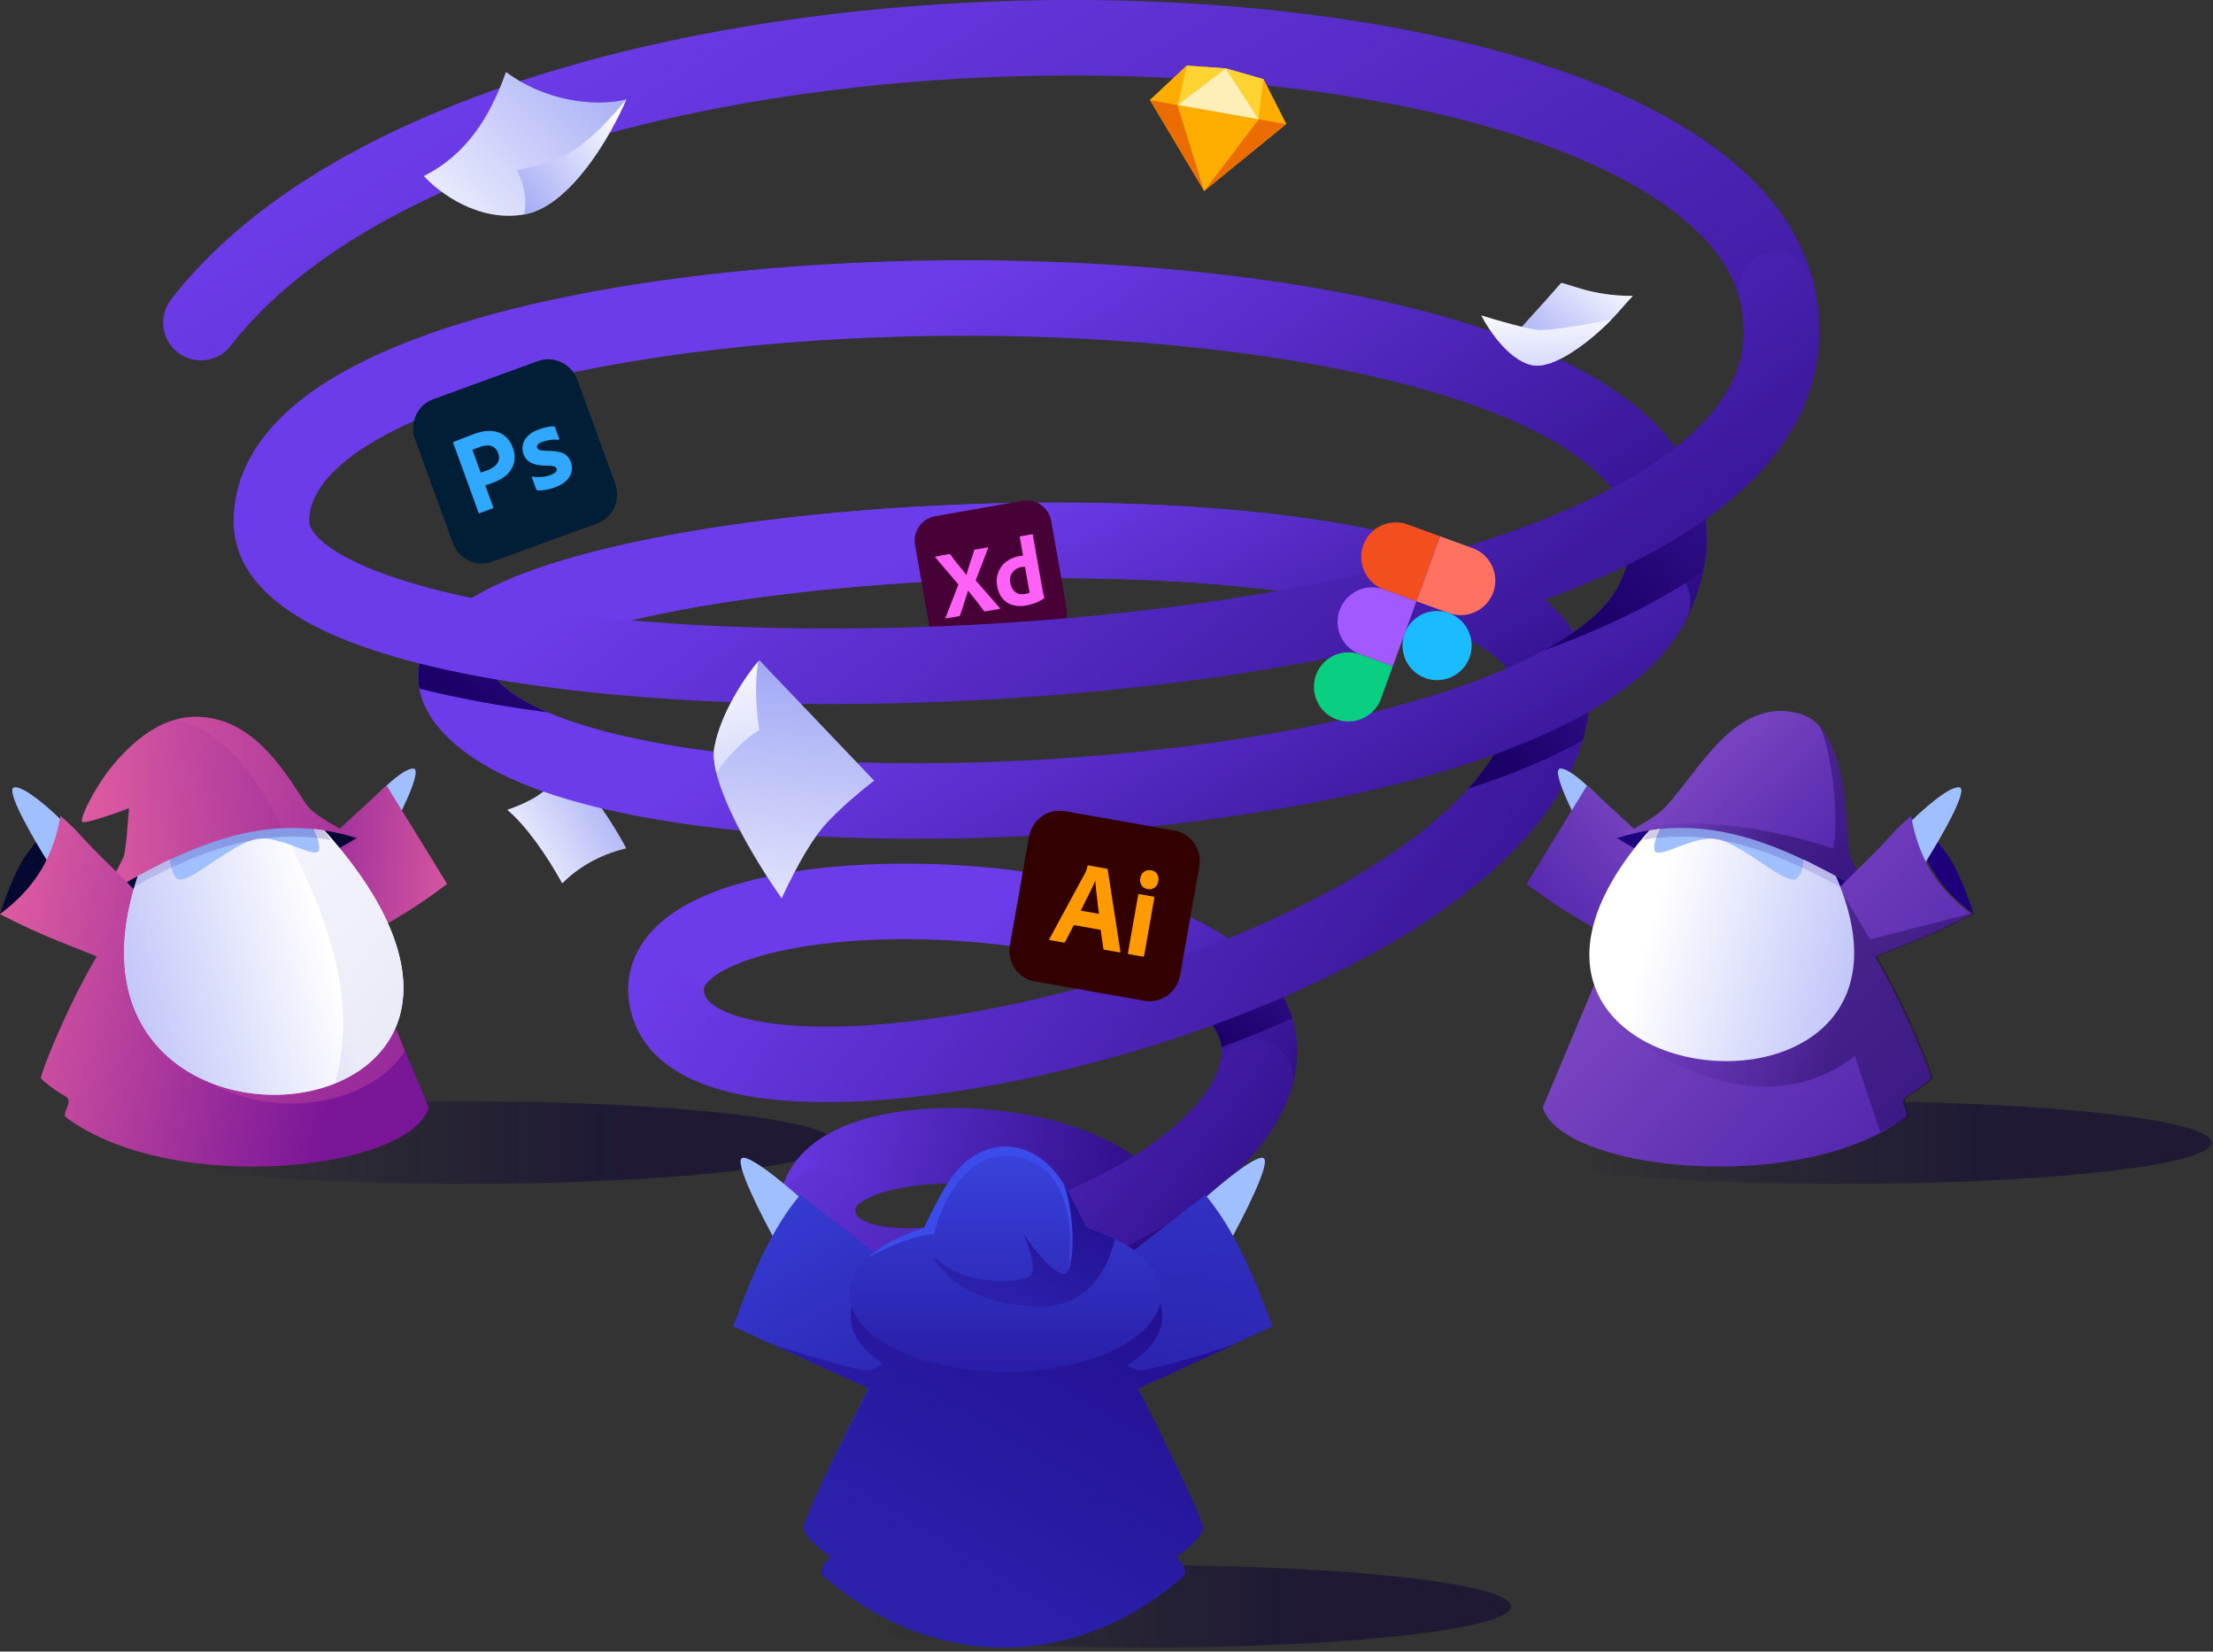 <svg width="461" height="344" fill="none" xmlns="http://www.w3.org/2000/svg"><rect width="100%" height="100%" fill="#333333" stroke="none"/><path d="M117.114 184c-3.243-5.946-7.658-12.163-11.442-15.316 5.354-1.895 7.546-3.488 11.325-7.122 2.55 1.335 4.442 2.235 6.267 4 2.991 3.788 5.866 8.541 7.185 11.14-6.037 1.442-10.362 4.325-13.335 7.298Z" fill="url(#a)"/><path d="M123.556 165.915c-2.737-.698-5.203-.258-7.816-1.149.586-1.351.698-1.734 1.239-3.266 1.684.987 4.898 1.949 6.577 4.415Z" fill="url(#b)"/><path opacity=".5" d="M97 246.584c42.471 0 76.9-3.847 76.9-8.592 0-4.745-34.429-8.592-76.9-8.592-42.47 0-76.9 3.847-76.9 8.592 0 4.745 34.43 8.592 76.9 8.592Z" fill="url(#c)"/><path d="M12.6 169.918C11.032 178.74 7.196 185.06 0 190.393c0 0 2.325-7.425 4.95-11.587 2.443-3.874 7.65-8.888 7.65-8.888Z" fill="#050931"/><path d="M86.108 160.082c-2.162-.158-7.681 5.398-10.17 8.196l3.702 8.325c3.057-5.441 8.63-16.364 6.468-16.521Z" fill="#A0BFFF"/><path d="m93.138 184.093-12.6-20.475c-6.414 6.014-39.972 35.386-30.15 37.35 13.5 2.7 34.125-10.125 42.75-16.875Z" fill="url(#d)"/><path d="M22.163 186.118c16.365-9.352 32.672-17.685 52.2-11.587-14.003 8.431-27.45 12.937-52.2 11.587Z" fill="#050931"/><ellipse cx="50.625" cy="177.118" rx="17.887" ry="10.463" fill="#A0BFFF"/><path d="M3.005 163.984c2.15-.275 7.964 4.97 10.603 7.628l-3.242 8.515c-3.35-5.266-9.511-15.868-7.361-16.143Z" fill="#A0BFFF"/><path d="M64.463 168.343c1.8 1.89 7.35 4.913 9.9 6.188-19.528-6.098-35.835 2.235-52.2 11.587.75-1.912 2.857-6.255 3.487-7.425.63-1.17.938-7.312 1.238-10.35-3.076 1.163-9.338 3.353-9.788 2.813-.562-.675 3.038-8.1 7.313-12.825s11.475-11.363 21.712-8.213c10.238 3.15 16.088 15.863 18.338 18.225Z" fill="url(#e)"/><path d="M12.6 169.918C11.032 178.74 7.196 185.06 0 190.393c8.1 4.163 10.8 5.063 20.15 8.824-6.096 10.257-11.952 24.908-11.6 25.376.675.9 3.6 2.925 5.175 3.825.887.507.49 1.584.134 2.549-.276.749-.527 1.431-.134 1.726 21.966 16.474 71.657 11.194 75.6-2.025L69.75 184.093h-40.5l-.951 1.564c-5.799-5.951-7.599-7.301-12.843-13.113a336.614 336.614 0 0 1-2.856-2.626Z" fill="url(#f)"/><path d="M28.719 182.46c-22.634 67.571 97.933 56.326 38.835-9.511a43.69 43.69 0 0 0-2.175-.276c.918 2.005 1.803 4.673.546 4.895-.89.157-2.19-.342-3.848-.978-1.91-.732-4.294-1.646-7.065-1.947-2.767-.301-7.046 2.551-10.79 5.046-3.258 2.171-6.11 4.072-7.21 3.391-.988-.611-1.445-2.254-1.619-4.014a143.488 143.488 0 0 0-6.674 3.394Z" fill="url(#g)"/><path style="mix-blend-mode:multiply" d="m32.63 184.093-.311.167c-15.776 47.098 38.02 55.905 52.053 34.624L69.75 184.093H43.706c-1.4.771-2.502 1.154-3.094.787-.291-.18-.537-.45-.742-.787h-7.24Z" fill="url(#h)"/><path d="M28.719 182.46c-22.634 67.571 97.933 56.326 38.835-9.511a43.69 43.69 0 0 0-2.175-.276c.918 2.005 1.803 4.673.546 4.895-.89.157-2.19-.342-3.848-.978-1.91-.732-4.294-1.646-7.065-1.947-2.767-.301-7.046 2.551-10.79 5.046-3.258 2.171-6.11 4.072-7.21 3.391-.988-.611-1.445-2.254-1.619-4.014a143.488 143.488 0 0 0-6.674 3.394Z" fill="url(#i)"/><path d="M28.719 182.46a82.622 82.622 0 0 0-.695 2.176c12.874-7.001 25.953-12.387 40.824-9.67-.46-.727-.893-1.401-1.294-2.017-14.072-2.145-26.56 2.897-38.835 9.511Z" fill="url(#j)" style="mix-blend-mode:multiply" opacity=".2"/><path style="mix-blend-mode:multiply" d="M58.835 172.499a43.86 43.86 0 0 1 9.556.586c1.958.337 3.947.814 5.971 1.445-2.55-1.275-8.1-4.297-9.9-6.187-.512-.538-1.212-1.614-2.108-2.992-3.036-4.668-8.325-12.801-16.23-15.233-1.846-.568-3.594-.818-5.244-.818-1.544 0-3.002.219-4.374.601 9.619 2.099 15.79 10.221 22.329 22.598Z" fill="url(#k)"/><path d="M67.554 172.949c25.423 28.323 17.597 46.542 2.225 52.73 5.371-18.779-3.179-37.229-9.203-49.653.528.191 1.029.383 1.5.564 1.658.636 2.96 1.135 3.848.978 1.258-.222.373-2.89-.545-4.895.721.073 1.446.165 2.175.276Z" fill="url(#l)" style="mix-blend-mode:multiply" opacity=".2"/><path fill-rule="evenodd" clip-rule="evenodd" d="m178.152 251.678.001.015a7.863 7.863 0 0 1-15.726 0c0-7.034 4.308-11.93 9.017-14.866 4.603-2.868 10.432-4.5 16.267-5.329 11.712-1.663 26.096-.446 37.556 3.727 5.73 2.086 11.321 5.124 15.406 9.47 4.276 4.55 6.882 10.578 5.969 17.669-.864 6.715-4.742 13.222-10.789 19.504-6.103 6.339-14.962 13.021-26.972 20.105a7.862 7.862 0 0 1-10.767-2.777 7.862 7.862 0 0 1 2.777-10.767c11.317-6.676 18.872-12.523 23.633-17.468 4.817-5.004 6.255-8.537 6.521-10.604.218-1.693-.231-3.189-1.832-4.893-1.792-1.907-4.899-3.851-9.325-5.462-8.852-3.223-20.612-4.262-29.966-2.934-4.698.667-8.133 1.842-10.16 3.105-.971.606-1.381 1.083-1.525 1.299-.086.128-.085.158-.085.206Z" fill="url(#m)"/><path fill-rule="evenodd" clip-rule="evenodd" d="M146.627 205.807c-.041.163-.112.567.176 1.408a7.863 7.863 0 0 1-4.898 9.983 7.862 7.862 0 0 1-9.983-4.897c-1.145-3.352-1.41-6.844-.56-10.275.841-3.395 2.647-6.231 4.868-8.524 4.272-4.411 10.534-7.301 17.036-9.252 13.205-3.963 31.144-5.14 48.54-3.883 17.365 1.256 35.316 5.017 48.344 11.748 6.512 3.365 12.431 7.797 16.157 13.648 3.929 6.171 5.073 13.415 2.666 21.097a7.863 7.863 0 1 1-15.006-4.702c1.007-3.214.538-5.651-.925-7.948-1.667-2.618-4.92-5.442-10.111-8.124-10.378-5.362-25.958-8.855-42.259-10.034-16.272-1.176-32.137.034-42.886 3.26-5.475 1.643-8.728 3.548-10.26 5.13-.681.704-.85 1.164-.899 1.365Z" fill="url(#n)"/><path d="M269.233 212.113a259.083 259.083 0 0 1-14.771 5.997c-.14-1.405-.638-2.672-1.42-3.9-1.667-2.618-4.92-5.442-10.111-8.124a49.428 49.428 0 0 0-.651-.33 254.173 254.173 0 0 0 18.001-6.896c2.34 2.049 4.393 4.34 6.026 6.903a25.286 25.286 0 0 1 2.926 6.35Z" fill="url(#o)"/><path fill-rule="evenodd" clip-rule="evenodd" d="M263.821 217.006a7.862 7.862 0 0 1 5.152 9.854c-3.213 10.254-11.866 18.795-21.425 25.299-9.779 6.652-21.644 11.952-33.102 15.307-11.32 3.315-23.05 4.967-32.422 3.586-4.693-.691-9.514-2.248-13.296-5.45-4.068-3.444-6.301-8.275-6.301-13.909a7.863 7.863 0 0 1 15.726 0c0 1.162.312 1.548.737 1.908.712.602 2.331 1.438 5.427 1.894 6.206.914 15.45-.116 25.71-3.121 10.123-2.964 20.446-7.619 28.675-13.217 8.447-5.747 13.621-11.753 15.265-16.999a7.863 7.863 0 0 1 9.854-5.152Z" fill="url(#p)"/><path fill-rule="evenodd" clip-rule="evenodd" d="M103.01 140.829c.049.074.11.162.186.264a7.863 7.863 0 1 1-12.586 9.428c-2.644-3.53-4.144-7.88-3.188-12.608.897-4.432 3.69-7.817 6.62-10.29 5.74-4.841 14.827-8.538 25.027-11.458 20.834-5.965 50.645-9.851 80.92-11.065 30.286-1.214 61.753.217 85.896 5.23 12.004 2.492 22.792 5.987 30.775 10.886 7.965 4.888 14.556 12.147 14.556 22.248 0 18.483-13.591 34.011-30.463 45.928-17.259 12.19-40.029 22.122-62.812 29.039-22.792 6.918-46.203 11.003-64.941 11.128-9.322.062-17.971-.849-24.941-3.188-6.842-2.295-13.556-6.518-16.137-14.07a7.863 7.863 0 0 1 14.881-5.085c.285.834 1.47 2.64 6.258 4.246 4.659 1.563 11.37 2.428 19.834 2.371 16.835-.112 38.705-3.84 60.478-10.45 21.781-6.612 42.859-15.925 58.307-26.836 15.835-11.184 23.81-22.612 23.81-33.083 0-2.273-1.304-5.316-7.054-8.844-5.731-3.517-14.477-6.552-25.749-8.893-22.409-4.653-52.468-6.101-82.068-4.914-29.612 1.187-58.051 4.982-77.221 10.47-9.801 2.806-16.155 5.779-19.217 8.361-.632.533-.982.932-1.171 1.185Zm-.181-.33c.001 0 .005.009.01.027l-.01-.027Z" fill="url(#q)"/><path d="M305.869 164.266c6.307-7.008 9.523-13.939 9.619-20.5 3.207-1.452 6.133-2.961 8.749-4.524 2.083-1.243 3.911-2.485 5.5-3.715a21.642 21.642 0 0 1 1.479 7.937c0 3.722-.552 7.325-1.57 10.802-6.894 3.801-14.962 7.121-23.777 10Z" fill="url(#r)"/><path fill-rule="evenodd" clip-rule="evenodd" d="M103.01 140.829c.049.074.11.162.186.264a7.863 7.863 0 1 1-12.586 9.428c-2.644-3.53-4.144-7.88-3.188-12.608.897-4.432 3.69-7.817 6.62-10.29 5.74-4.841 14.827-8.538 25.027-11.458 20.834-5.965 50.645-9.851 80.92-11.065 30.286-1.214 61.753.217 85.896 5.23 12.004 2.492 22.792 5.987 30.775 10.886 7.965 4.888 14.556 12.147 14.556 22.248a7.863 7.863 0 0 1-15.726 0c0-2.273-1.304-5.316-7.054-8.844-5.731-3.517-14.477-6.552-25.749-8.893-22.409-4.653-52.468-6.101-82.068-4.914-29.612 1.187-58.051 4.982-77.221 10.47-9.801 2.806-16.155 5.779-19.217 8.361-.632.533-.982.932-1.171 1.185Zm-.181-.33c.001 0 .005.009.01.027l-.01-.027Z" fill="url(#s)"/><path d="m194.741 107.534 18.318-3.23c2.777-.49 5.428 1.417 5.931 4.266l3.184 18.06c.502 2.848-1.337 5.547-4.114 6.036l-18.318 3.23c-2.777.49-5.428-1.417-5.93-4.265l-3.185-18.06c-.502-2.849 1.337-5.547 4.114-6.037Z" fill="#470137"/><path d="m205.825 114.181-2.576 6.709 5.024 5.748a.22.22 0 0 1 .05.143c-.004.051-.059.023-.129.048l-2.784.491c-.195.034-.33.046-.437-.062-.346-.47-.702-.925-1.048-1.395a49.926 49.926 0 0 0-1.099-1.398c-.385-.476-.769-.951-1.156-1.439l-.024.004a50.05 50.05 0 0 1-.536 1.725c-.187.576-.373 1.152-.55 1.714-.189.564-.375 1.141-.566 1.692-.027.131-.123.161-.256.184l-2.674.472c-.049.008-.081.039-.092-.022a.172.172 0 0 1 .001-.139l2.678-6.916-4.792-5.638c-.045-.042-.066-.089-.046-.118.018-.041.065-.062.113-.07l2.759-.487a.696.696 0 0 1 .175-.005.344.344 0 0 1 .141.088c.324.487.684.966 1.057 1.444.384.476.755.941 1.149 1.402.383.463.741.931 1.089 1.413l.024-.004c.161-.585.335-1.159.512-1.721.176-.561.365-1.125.554-1.689.189-.564.363-1.139.542-1.688.004-.051.019-.105.052-.136a.234.234 0 0 1 .153-.052l2.565-.452a.114.114 0 0 1 .149.062c.014.01-.002.063-.022.092Z" fill="#FF61F6"/><path fill-rule="evenodd" clip-rule="evenodd" d="M211.01 126.029a6.098 6.098 0 0 0 2.711.091 10.835 10.835 0 0 0 1.842-.502 9.323 9.323 0 0 0 1.877-.937c.079-.052.102-.132.087-.218l-.023-.098c-.043-.183-.092-.39-.151-.604l-.016-.073c-.053-.239-.102-.458-.138-.658l-2.057-11.667-.004-.024c-.021-.047-.078-.087-.137-.064l-2.467.435c-.085.015-.113.07-.098.156l.683 3.872-.19.022a3.123 3.123 0 0 1-.191.02 2.117 2.117 0 0 0-.258.033c-1.203.212-2.183.625-2.95 1.253a5.155 5.155 0 0 0-1.598 2.24 5.15 5.15 0 0 0-.212 2.704c.196 1.115.579 2.008 1.161 2.676a4.313 4.313 0 0 0 2.129 1.343Zm2.519-7.962.951 5.392a1.058 1.058 0 0 1-.427.138c-.156.04-.324.083-.506.115a3.19 3.19 0 0 1-1.037.018 2.125 2.125 0 0 1-.913-.344 2.431 2.431 0 0 1-.7-.774 3.48 3.48 0 0 1-.43-1.225c-.112-.638-.071-1.188.127-1.628.198-.439.497-.807.873-1.089a3.026 3.026 0 0 1 1.318-.56c.133-.024.269-.035.405-.047.112-.007.225-.001.339.004Z" fill="#FF61F6"/><path fill-rule="evenodd" clip-rule="evenodd" d="M74.964 93.802c-7.87 5.355-10.56 10.378-10.56 14.788a7.863 7.863 0 1 1-15.726 0c0-11.872 7.548-21.059 17.439-27.79 9.947-6.768 23.573-12.03 39.021-16.028 31.006-8.024 71.492-11.485 110.456-10.349 38.854 1.134 77.175 6.865 103.571 17.846 13.11 5.454 24.313 12.621 30.722 22.132 6.852 10.168 7.57 22.045 1.444 34.446a7.863 7.863 0 0 1-14.099-6.965c3.843-7.781 3.047-13.599-.386-18.693-3.875-5.75-11.724-11.41-23.721-16.4-23.816-9.908-59.923-15.536-97.989-16.647-37.955-1.107-76.882 2.304-106.058 9.854-14.643 3.79-26.3 8.489-34.114 13.806Z" fill="url(#t)"/><path fill-rule="evenodd" clip-rule="evenodd" d="M347.764 118.315a7.863 7.863 0 0 1 3.567 10.532c-3.761 7.614-10.77 13.722-19.032 18.655-8.364 4.994-18.716 9.203-30.179 12.706-22.94 7.01-51.332 11.493-79.606 13.415-28.284 1.923-56.854 1.31-80.196-2.069-11.658-1.688-22.252-4.099-30.942-7.351-8.487-3.177-16.147-7.515-20.766-13.682a7.863 7.863 0 0 1 12.586-9.428c1.931 2.578 6.211 5.582 13.692 8.382 7.277 2.723 16.679 4.923 27.683 6.516 21.983 3.182 49.403 3.81 76.877 1.943 27.484-1.869 54.618-6.208 76.077-12.766 10.736-3.28 19.802-7.042 26.712-11.168 7.011-4.186 11.133-8.348 12.995-12.118a7.861 7.861 0 0 1 10.532-3.567Z" fill="url(#u)"/><path fill-rule="evenodd" clip-rule="evenodd" d="M87.38 143.429a14.324 14.324 0 0 1 .042-5.515c.784-3.873 3.014-6.946 5.52-9.31 5.122 1.232 10.815 2.337 17.017 3.296 2.562.396 5.196.766 7.896 1.108-6.701 2.272-11.233 4.578-13.674 6.637-.632.532-.982.931-1.171 1.184.046.071.104.154.175.25l.011.014c1.683 2.246 5.149 4.817 10.964 7.293a295.367 295.367 0 0 1-6.604-.945c-7.186-1.111-13.966-2.443-20.177-4.012Zm15.449-2.93s.005.009.01.028a.189.189 0 0 1-.01-.028Z" fill="url(#v)"/><path d="M353.054 100.21c2.491 5.879 3.112 12.202 1.746 18.777-6.158 4.313-13.22 8.139-20.868 11.537a190.582 190.582 0 0 1-12.17 4.889 74.276 74.276 0 0 0 2.475-1.413c7.011-4.186 11.132-8.348 12.995-12.118l.008-.018c2.233-4.527 2.895-8.39 2.38-11.832 5.361-3.125 9.855-6.41 13.434-9.822Z" fill="url(#w)"/><path fill-rule="evenodd" clip-rule="evenodd" d="M119.567 29.852C87.881 39.4 62.389 53.58 48.072 72.004a7.863 7.863 0 1 1-12.417-9.65C52.869 40.202 81.99 24.75 115.03 14.795 148.26 4.783 186.461.025 223.066 0c36.566-.025 72.02 4.673 99.698 13.906 13.835 4.616 26.043 10.469 35.508 17.683 9.472 7.218 16.61 16.13 19.352 26.864a7.864 7.864 0 0 1-15.237 3.892c-1.599-6.263-6.001-12.422-13.647-18.249-7.651-5.83-18.137-10.997-30.953-15.272-25.624-8.549-59.295-13.123-94.711-13.098-35.376.024-72.013 4.636-103.509 14.126Z" fill="url(#x)"/><path fill-rule="evenodd" clip-rule="evenodd" d="M368.06 52.78a7.863 7.863 0 0 1 9.564 5.673c3.555 13.916.029 26.39-8.343 36.828-8.111 10.114-20.649 18.229-35.348 24.759-29.464 13.088-70.363 20.997-111.359 24.485-41.091 3.495-83.078 2.614-115.018-2.326-15.898-2.459-29.808-5.996-39.96-10.79-9.485-4.479-18.918-11.664-18.918-22.819a7.863 7.863 0 0 1 15.725 0c0 1.108 1.082 4.431 9.909 8.599 8.16 3.854 20.359 7.105 35.647 9.469 30.432 4.707 71.129 5.614 111.282 2.198 40.248-3.424 79.155-11.126 106.307-23.188 13.609-6.045 23.582-12.89 29.465-20.226 5.624-7.011 7.576-14.479 5.374-23.097a7.863 7.863 0 0 1 5.673-9.564Z" fill="url(#y)"/><path opacity=".5" d="M383.8 246.584c42.471 0 76.9-3.847 76.9-8.592 0-4.745-34.429-8.592-76.9-8.592-42.47 0-76.9 3.847-76.9 8.592 0 4.745 34.43 8.592 76.9 8.592Z" fill="url(#z)"/><path opacity=".5" d="M237.9 343.184c42.471 0 76.9-3.846 76.9-8.592 0-4.745-34.429-8.592-76.9-8.592-42.471 0-76.9 3.847-76.9 8.592 0 4.746 34.429 8.592 76.9 8.592Z" fill="url(#A)"/><path d="M398.538 169.918c1.568 8.822 5.404 15.142 12.6 20.475 0 0-2.325-7.426-4.95-11.588-2.444-3.873-7.65-8.887-7.65-8.887Z" fill="url(#B)"/><path d="M325.03 160.081c2.162-.157 7.681 5.399 10.17 8.196l-3.703 8.326c-3.056-5.442-8.629-16.364-6.467-16.522Z" fill="#A0BFFF"/><path d="m318 184.093 12.6-20.475c6.414 6.013 39.972 35.386 30.15 37.35-13.5 2.7-34.125-10.125-42.75-16.875Z" fill="url(#C)"/><path d="M388.975 186.118c-16.365-9.352-32.673-17.685-52.2-11.588 14.003 8.432 27.45 12.938 52.2 11.588Z" fill="url(#D)"/><ellipse rx="17.887" ry="10.463" transform="matrix(-1 0 0 1 360.513 177.118)" fill="#A0BFFF"/><path d="M408.133 163.984c-2.15-.276-7.965 4.97-10.603 7.627l3.242 8.516c3.349-5.267 9.511-15.868 7.361-16.143Z" fill="#A0BFFF"/><path d="M346.675 168.343c-1.8 1.89-7.35 4.913-9.9 6.188 19.527-6.098 35.835 2.235 52.2 11.587-.75-1.912-2.857-6.255-3.487-7.425-1.336-2.481.741-27.048-10.788-30.107-13.283-3.524-20.846 12.219-28.025 19.757Z" fill="url(#E)"/><path opacity=".4" d="M379.211 151.472c2.844 6.906 3.797 20.015 2.689 25.278-13.521-4.569-33.465-7.724-44.129-2.519 19.087-5.513 35.118 2.695 51.204 11.887-.75-1.913-2.858-6.255-3.488-7.425-.325-.605-.448-2.521-.614-5.119-.409-6.377-1.081-16.857-5.662-22.102Z" fill="url(#F)"/><path d="M398.1 169.918c1.568 8.822 5.404 15.142 12.6 20.475-8.1 4.162-10.8 5.062-20.15 8.823 6.096 10.257 11.952 24.908 11.6 25.377-.675.9-3.6 2.925-5.175 3.825-.887.507-.49 1.584-.134 2.549.276.749.527 1.431.134 1.726-21.966 16.474-71.657 11.193-75.6-2.025l19.575-46.575h40.5l.951 1.563c5.799-5.951 7.599-7.301 12.843-13.113a338.2 338.2 0 0 0 2.856-2.625Z" fill="url(#G)"/><path opacity=".4" d="m382.57 185.214.269.442.491-.502 6.22 10.496 21.35-5.435.238.178c-6.813 3.501-9.805 4.694-16.147 7.222-1.198.478-2.517 1.003-4.003 1.601 6.096 10.258 11.951 24.908 11.6 25.377-.675.9-3.6 2.925-5.175 3.825-.887.507-.49 1.584-.134 2.549.276.749.527 1.431.134 1.726-.294.22-2.381 1.516-5.724 3.125L386.4 219.95c-19.08 14.655-42.75.856-52.2-9 44.508 21.027 50.834-4.384 48.37-25.736Z" fill="url(#H)"/><path d="M382.419 182.46c25.673 58.645-88.03 46.319-38.835-9.511a43.649 43.649 0 0 1 2.174-.277c-.917 2.006-1.802 4.674-.545 4.896.889.156 2.19-.343 3.848-.978 1.91-.732 4.294-1.646 7.064-1.947 2.768-.301 7.047 2.55 10.791 5.045 3.258 2.171 6.11 4.073 7.209 3.392.988-.611 1.446-2.254 1.619-4.014 2.237 1.058 4.46 2.2 6.675 3.394Z" fill="url(#I)"/><path d="M382.419 182.46c.236.707.469 1.433.695 2.176-12.874-7.001-25.953-12.388-40.824-9.671.459-.727.893-1.401 1.293-2.016 14.073-2.145 26.561 2.897 38.836 9.511Z" fill="url(#J)" style="mix-blend-mode:multiply" opacity=".2"/><path d="M154.642 241.185c1.906-.567 10.274 6.578 14.219 10.222l-6.919 7.818c-3.227-5.777-9.206-17.473-7.3-18.04Zm108.491 0c-1.905-.567-10.273 6.578-14.219 10.222l6.919 7.818c3.228-5.777 9.206-17.473 7.3-18.04Z" fill="#A0BFFF"/><path d="M180.875 289.138c-6 11.925-13.5 27.225-13.5 29.025 0 1.8 3.75 4.8 5.625 6.075-.825.75-2.34 2.565-1.8 3.825 22.731 11.039 52.644 11.039 75.375 0 .54-1.26-.975-3.075-1.8-3.825 1.875-1.275 5.625-4.275 5.625-6.075 0-1.8-7.5-17.1-13.5-29.025l28.125-12.825c-3.825-10.8-8.1-20.475-13.95-27.45l-42.187 32.844-42.188-32.844c-5.85 6.975-10.125 16.65-13.95 27.45l28.125 12.825Z" fill="url(#K)"/><path d="M209.1 281.788 233.232 263c5.517 2.903 8.901 6.825 8.901 11.141 0 3.885-2.741 7.45-7.312 10.241 1.091.667 2.107 1.053 2.967 1.012 2.417-.115 11.095-2.69 19.412-5.335l-20.087 9.16c6 11.925 13.5 27.225 13.5 29.025 0 1.8-3.75 4.8-5.625 6.075.825.75 2.34 2.565 1.8 3.825-22.731 20.039-52.644 20.039-75.375 0-.54-1.26.975-3.075 1.8-3.825-1.875-1.275-5.625-4.275-5.625-6.075 0-1.8 7.5-17.1 13.5-29.025L161 280.059c8.317 2.645 16.996 5.22 19.413 5.335 1.004.048 2.22-.486 3.521-1.37-4.228-2.735-6.742-6.163-6.742-9.883 0-4.14 3.114-7.918 8.237-10.781l23.671 18.428Z" fill="url(#L)"/><path d="M192.48 255.748c-9.299 2.849-15.501 7.969-15.501 13.812 0 8.945 14.538 16.197 32.471 16.197 17.933 0 32.471-7.252 32.471-16.197 0-5.843-6.202-10.963-15.501-13.812-1.637-3.393-3.476-7.16-5.608-10.26-6.092-8.863-16.632-8.863-22.725 0-2.131 3.1-3.97 6.867-5.607 10.26Z" fill="url(#M)"/><path d="M180.69 262.034c3.913-2.196 9.624-4.821 13.91-4.959.937-4.95 5.58-15.39 13.5-16.2 9.9-1.012 17.103 7.2 14.062 25.875l3.041-13.499c-1.321-2.668-2.772-5.409-4.391-7.763-6.092-8.863-16.632-8.863-22.725 0-2.131 3.1-3.97 6.867-5.607 10.26-4.975 1.524-9.064 3.699-11.79 6.286Z" fill="url(#N)"/><path d="M221.64 246.745c2.279 5.657 2.67 19.598-.49 18.545-2.7-.9-6.525-6.075-8.1-8.55.975 2.101 2.722 6.752 1.912 8.55-1.012 2.248-14.287 2.923-20.475-3.602 1.388 3.375 7.695 10.192 21.825 10.462 9.905.19 14.307-7.127 15.952-14.116-1.762-.868-3.723-1.636-5.844-2.286-1.421-2.946-2.995-6.174-4.78-9.003Z" fill="url(#O)"/><path d="m221.778 168.955 22.897 4.037c3.471.613 5.77 3.986 5.143 7.547l-3.981 22.574c-.628 3.561-3.942 5.945-7.413 5.333l-22.897-4.038c-3.472-.612-5.771-3.985-5.143-7.546l3.981-22.575c.627-3.56 3.942-5.944 7.413-5.332Z" fill="#300"/><path fill-rule="evenodd" clip-rule="evenodd" d="m223.686 192.683 5.586.985.576 3.934c.01.115.102.211.209.214l3.139.554c.15.026.209-.044.194-.224l-2.644-17.053c-.001-.081-.053-.138-.173-.159l-3.844-.678-.045-.008c-.078.002-.152.07-.151.15-.06.344-.151.682-.269 1a9.63 9.63 0 0 0-.176.355l-.065.134-7.388 13.625c-.078.18-.049.282.116.311l2.823.497c.132.04.269-.033.324-.168l1.788-3.469Zm5.244-2.345-3.814-.673c.341-.616.696-1.31 1.046-2.07.234-.457.463-.915.687-1.366.139-.278.275-.553.412-.823.328-.635.612-1.277.865-1.925l.03.005c.022.219.042.448.063.688l.053.589c.04.474.095.951.16 1.461.033.255.062.506.091.757.03.251.059.502.091.757.053.492.108.969.169 1.415.063.429.115.841.147 1.185Zm8.881-5.939a1.85 1.85 0 0 0 1.24.783 1.757 1.757 0 0 0 1.463-.306c.429-.327.7-.811.779-1.344a2.057 2.057 0 0 0-.251-1.478c-.267-.417-.684-.684-1.27-.787a1.91 1.91 0 0 0-1.433.311 1.903 1.903 0 0 0-.785 1.295 2.103 2.103 0 0 0 .257 1.526Zm-.712 2.017-2.12 12.026c-.028.156.031.263.181.29l2.943.519c.135.023.209-.044.239-.216l2.121-12.026c.024-.141-.022-.229-.157-.253l-2.973-.524c-.135-.024-.206.028-.234.184Z" fill="#FF9A00"/><path d="M278.448 149.834a7.201 7.201 0 0 0 9.228-4.303l2.463-6.766-6.766-2.462a7.203 7.203 0 0 0-9.229 4.303 7.202 7.202 0 0 0 4.304 9.228Z" fill="#0ACF83"/><path d="M279.07 127.074a7.203 7.203 0 0 1 9.228-4.303l6.766 2.463-4.925 13.531-6.766-2.462a7.203 7.203 0 0 1-4.303-9.229Z" fill="#A259FF"/><path d="M283.995 113.543a7.201 7.201 0 0 1 9.228-4.303l6.766 2.462-4.925 13.532-6.766-2.463a7.201 7.201 0 0 1-4.303-9.228Z" fill="#F24E1E"/><path d="m299.989 111.702 6.766 2.463a7.203 7.203 0 0 1 4.303 9.228 7.203 7.203 0 0 1-9.229 4.303l-6.765-2.462 4.925-13.532Z" fill="#FF7262"/><path d="M306.133 136.925a7.204 7.204 0 0 1-9.229 4.303 7.204 7.204 0 0 1-4.303-9.229 7.203 7.203 0 0 1 9.228-4.303 7.204 7.204 0 0 1 4.304 9.229Z" fill="#1ABCFE"/><path d="m124.38 109.038-21.848 7.952c-3.313 1.206-6.99-.566-8.227-3.964l-7.84-21.54c-1.237-3.398.442-7.12 3.754-8.325l21.848-7.952c3.312-1.205 6.99.567 8.227 3.964l7.84 21.541c1.236 3.397-.442 7.119-3.754 8.324Z" fill="#001E36"/><path d="m99.685 106.757-5.28-14.504c-.035-.099-.013-.17.085-.207.24-.087.466-.169.785-.301.333-.137.685-.266 1.06-.418.376-.153.785-.302 1.217-.475.431-.173.854-.327 1.277-.48 1.156-.421 2.166-.63 3.063-.62a5.353 5.353 0 0 1 2.309.468 4.767 4.767 0 0 1 1.614 1.232c.427.515.76 1.08.991 1.715.442 1.212.524 2.315.247 3.31a5.135 5.135 0 0 1-1.643 2.545c-.83.702-1.841 1.213-2.997 1.634a9.22 9.22 0 0 1-.71.242 7.657 7.657 0 0 0-.611.207l1.647 4.524c.05.094.01.204-.084.254l-.056.021-2.678.974c-.113.042-.19.006-.236-.121ZM98.412 93.7l1.724 4.736c.203-.058.391-.11.56-.172l.747-.272a5.6 5.6 0 0 0 1.529-.844 2.58 2.58 0 0 0 .884-1.168c.168-.46.134-.99-.092-1.61a2.469 2.469 0 0 0-.78-1.137 2.177 2.177 0 0 0-1.28-.444 4.4 4.4 0 0 0-1.765.323c-.367.134-.691.252-.954.363a3.49 3.49 0 0 0-.573.225Zm17.79-2.085a5.304 5.304 0 0 0-1.527.013 7.912 7.912 0 0 0-1.646.391 3.033 3.033 0 0 0-.81.407.771.771 0 0 0-.334.44.801.801 0 0 0 .026.422.663.663 0 0 0 .274.315c.183.11.399.175.618.206.386.052.78.084 1.17.101a10.86 10.86 0 0 1 2.545.24 3.487 3.487 0 0 1 1.539.764c.39.369.683.821.853 1.334.255.657.299 1.391.133 2.075a3.766 3.766 0 0 1-1.122 1.829c-.583.547-1.373 1.01-2.387 1.379-.649.236-1.304.411-1.984.515a6.062 6.062 0 0 1-1.602.072c-.119-.021-.226-.094-.253-.211l-.892-2.453c-.016-.042-.022-.104.01-.147.032-.044.079-.045.132-.032a6.42 6.42 0 0 0 1.999.054 6.969 6.969 0 0 0 1.74-.394c.536-.195.891-.404 1.098-.623a.697.697 0 0 0 .166-.73c-.072-.198-.252-.34-.544-.441-.292-.102-.834-.144-1.622-.16a9.176 9.176 0 0 1-2.371-.286 3.89 3.89 0 0 1-1.508-.809 3.22 3.22 0 0 1-.847-1.32 3.527 3.527 0 0 1-.142-1.88 3.708 3.708 0 0 1 1.008-1.835c.54-.58 1.315-1.037 2.316-1.401.578-.21 1.185-.384 1.794-.51a5.277 5.277 0 0 1 1.33-.117c.061-.006.138.03.187.076a.757.757 0 0 1 .09.159l.836 2.297a.183.183 0 0 1-.019.167c-.117.075-.187.1-.254.093Z" fill="#31A8FF"/><path d="M335.663 66.587c-3.187 3.3-10.8 9.833-15.75 9.563-3.076-.168-5.485-3.014-4.275-6.525 3.15-3.6 4.275-4.669 9.563-10.688 1.621.12 6.3 2.7 14.962 2.7-2.25 2.363-2.319 2.693-4.5 4.95Z" fill="url(#P)"/><path d="M319.913 76.15c-4.95-.27-9.637-7.088-11.362-10.463 3 .938 9.607 2.858 12.037 3.038 2.43.18 11.063-1.35 15.075-2.137-3.187 3.3-10.8 9.832-15.75 9.562Z" fill="url(#Q)"/><path d="M109.385 44.632c-9.573 1.824-18.045-4.558-21.084-7.977 8.938-4.47 13.854-12.472 17.095-21.655 10.03 7.294 20.895 6.838 25.074 5.698-3.039 7.219-11.511 22.11-21.085 23.934Z" fill="url(#R)"/><path d="m109.193 44.668.193-.036c9.573-1.823 18.045-16.715 21.084-23.934-10.827 13.107-15.169 12.752-22.794 14.817 1.815 3.403 2.012 6.571 1.517 9.153Z" fill="url(#S)"/><path d="m158.17 137.5 23.93 25.098s-7.245 5.528-10.901 10.002c-4.138 5.065-8.36 14.513-8.36 14.513-5.253-7.393-15.409-24.048-14.008-31.519 1.401-7.471 6.809-15.176 9.339-18.094Z" fill="url(#T)"/><path d="M149.235 160.991c2.205-3.165 5.346-6.806 8.934-8.899-.543-3.257-1.067-9.354-.225-14.329-2.611 3.098-7.753 10.575-9.114 17.831-.278 1.485-.1 3.332.405 5.397Z" fill="url(#U)"/><path d="m255.351 14.237-8.141-.569-7.645 7.17 11.285 18.925 17.077-13.923-4.731-9.353-7.845-2.25Z" fill="#FDB300"/><path d="m239.565 20.839 11.285 18.924-5.541-17.911-5.744-1.013Zm22.618 3.988L250.85 39.763l17.077-13.923-5.744-1.013Z" fill="#EB6C00"/><path d="m245.309 21.852 5.541 17.911 11.333-14.936-16.874-2.975Z" fill="#FDAD00"/><path d="m247.21 13.668-1.901 8.184 10.042-7.615-8.141-.569Z" fill="#FDD231"/><path d="m262.183 24.827 1.013-8.34-7.845-2.25 6.832 10.59Z" fill="#FDD231"/><path d="m262.183 24.827 5.744 1.013-4.731-9.353-1.013 8.34Zm-22.618-3.988 5.744 1.013 1.901-8.184-7.645 7.17Z" fill="#FDAD00"/><path d="m255.351 14.237-10.042 7.615 16.874 2.975-6.832-10.59Z" fill="#FEEEB7"/><defs><linearGradient id="a" x1="112.069" y1="194.926" x2="168.584" y2="160.209" gradientUnits="userSpaceOnUse"><stop stop-color="#fff"/><stop offset="1" stop-color="#3C4CEA"/></linearGradient><linearGradient id="b" x1="120.833" y1="160.377" x2="110.541" y2="187.118" gradientUnits="userSpaceOnUse"><stop stop-color="#fff"/><stop offset="1" stop-color="#3C4CEA"/></linearGradient><linearGradient id="c" x1="127.531" y1="237.992" x2="34.827" y2="237.992" gradientUnits="userSpaceOnUse"><stop stop-color="#0B0036"/><stop offset=".942" stop-color="#0B0036" stop-opacity="0"/></linearGradient><linearGradient id="d" x1="113.372" y1="176.526" x2="51.328" y2="171.497" gradientUnits="userSpaceOnUse"><stop stop-color="#FE72A3"/><stop offset="1" stop-color="#7A1698"/></linearGradient><linearGradient id="e" x1="-9" y1="161.9" x2="98.017" y2="155.323" gradientUnits="userSpaceOnUse"><stop stop-color="#FE72A3"/><stop offset="1" stop-color="#7A1698"/></linearGradient><linearGradient id="f" x1="-22.5" y1="179.9" x2="74.49" y2="198.941" gradientUnits="userSpaceOnUse"><stop stop-color="#FE72A3"/><stop offset="1" stop-color="#7A1698"/></linearGradient><linearGradient id="g" x1="61.402" y1="171.493" x2="-70.651" y2="209.214" gradientUnits="userSpaceOnUse"><stop stop-color="#fff"/><stop offset="1" stop-color="#3C4CEA"/></linearGradient><linearGradient id="h" x1="7.825" y1="168.592" x2="139.059" y2="229.626" gradientUnits="userSpaceOnUse"><stop stop-color="#FE72A3" stop-opacity="0"/><stop offset="1" stop-color="#7A1698"/></linearGradient><linearGradient id="i" x1="61.402" y1="171.493" x2="-70.651" y2="209.214" gradientUnits="userSpaceOnUse"><stop stop-color="#fff"/><stop offset="1" stop-color="#3C4CEA"/></linearGradient><linearGradient id="j" x1="34.216" y1="175.646" x2="35.891" y2="201.549" gradientUnits="userSpaceOnUse"><stop stop-color="#1E007C"/><stop offset="1" stop-color="#3C4CEA" stop-opacity=".01"/></linearGradient><linearGradient id="k" x1="21.6" y1="140.75" x2="103.844" y2="188.548" gradientUnits="userSpaceOnUse"><stop stop-color="#FE72A3" stop-opacity="0"/><stop offset="1" stop-color="#7A1698"/></linearGradient><linearGradient id="l" x1="136.8" y1="318.95" x2="-22.94" y2="203.553" gradientUnits="userSpaceOnUse"><stop stop-color="#1E007C"/><stop offset="1" stop-color="#3C4CEA" stop-opacity=".01"/></linearGradient><linearGradient id="m" x1="220.45" y1="399.162" x2="119.254" y2="370.839" gradientUnits="userSpaceOnUse"><stop stop-color="#1B0068"/><stop offset="1" stop-color="#6D3CEA"/></linearGradient><linearGradient id="n" x1="226.677" y1="302.151" x2="161.421" y2="236.89" gradientUnits="userSpaceOnUse"><stop stop-color="#1B0068"/><stop offset="1" stop-color="#6D3CEA"/></linearGradient><linearGradient id="o" x1="261.135" y1="222.602" x2="312.025" y2="155.27" gradientUnits="userSpaceOnUse"><stop stop-color="#1B0068"/><stop offset="1" stop-color="#6D3CEA"/></linearGradient><linearGradient id="p" x1="235.926" y1="344.523" x2="128.512" y2="259.063" gradientUnits="userSpaceOnUse"><stop stop-color="#1B0068"/><stop offset="1" stop-color="#6D3CEA"/></linearGradient><linearGradient id="q" x1="254.94" y1="395.564" x2="86.41" y2="273.112" gradientUnits="userSpaceOnUse"><stop stop-color="#1B0068"/><stop offset="1" stop-color="#6D3CEA"/></linearGradient><linearGradient id="r" x1="323.599" y1="170.972" x2="401.28" y2="106.234" gradientUnits="userSpaceOnUse"><stop stop-color="#1B0068"/><stop offset="1" stop-color="#6D3CEA"/></linearGradient><linearGradient id="s" x1="254.94" y1="218.782" x2="196.833" y2="111.143" gradientUnits="userSpaceOnUse"><stop stop-color="#1B0068"/><stop offset="1" stop-color="#6D3CEA"/></linearGradient><linearGradient id="t" x1="259.625" y1="238.274" x2="154.644" y2="86.744" gradientUnits="userSpaceOnUse"><stop stop-color="#1B0068"/><stop offset="1" stop-color="#6D3CEA"/></linearGradient><linearGradient id="u" x1="269.925" y1="250.753" x2="199.168" y2="129.784" gradientUnits="userSpaceOnUse"><stop stop-color="#1B0068"/><stop offset="1" stop-color="#6D3CEA"/></linearGradient><linearGradient id="v" x1="108.624" y1="153.003" x2="159.218" y2="78.755" gradientUnits="userSpaceOnUse"><stop stop-color="#1B0068"/><stop offset="1" stop-color="#6D3CEA"/></linearGradient><linearGradient id="w" x1="345.369" y1="143.628" x2="441.635" y2="56.425" gradientUnits="userSpaceOnUse"><stop stop-color="#1B0068"/><stop offset="1" stop-color="#6D3CEA"/></linearGradient><linearGradient id="x" x1="354.804" y1="271.53" x2="171.444" y2="-29.473" gradientUnits="userSpaceOnUse"><stop stop-color="#1B0068"/><stop offset="1" stop-color="#6D3CEA"/></linearGradient><linearGradient id="y" x1="275.774" y1="271.744" x2="146.821" y2="103.491" gradientUnits="userSpaceOnUse"><stop stop-color="#1B0068"/><stop offset="1" stop-color="#6D3CEA"/></linearGradient><linearGradient id="z" x1="414.331" y1="237.992" x2="321.628" y2="237.992" gradientUnits="userSpaceOnUse"><stop stop-color="#0B0036"/><stop offset=".942" stop-color="#0B0036" stop-opacity="0"/></linearGradient><linearGradient id="A" x1="268.431" y1="334.592" x2="175.727" y2="334.592" gradientUnits="userSpaceOnUse"><stop stop-color="#0B0036"/><stop offset=".942" stop-color="#0B0036" stop-opacity="0"/></linearGradient><linearGradient id="B" x1="398.538" y1="175.503" x2="366.041" y2="150.781" gradientUnits="userSpaceOnUse"><stop stop-color="#1E007C"/><stop offset="1" stop-color="#3C4CEA"/></linearGradient><linearGradient id="C" x1="415.416" y1="90.759" x2="309.759" y2="185.494" gradientUnits="userSpaceOnUse"><stop stop-color="#F8A6FF"/><stop offset="1" stop-color="#4E23AB"/></linearGradient><linearGradient id="D" x1="336.775" y1="176.242" x2="327.344" y2="132.473" gradientUnits="userSpaceOnUse"><stop stop-color="#1E007C"/><stop offset="1" stop-color="#3C4CEA"/></linearGradient><linearGradient id="E" x1="274.8" y1="74.6" x2="381.9" y2="186.2" gradientUnits="userSpaceOnUse"><stop stop-color="#F8A6FF"/><stop offset="1" stop-color="#4E23AB"/></linearGradient><linearGradient id="F" x1="337.771" y1="167.054" x2="369.172" y2="174.551" gradientUnits="userSpaceOnUse"><stop stop-color="#6232B4" stop-opacity="0"/><stop offset="1" stop-color="#1A0449"/></linearGradient><linearGradient id="G" x1="215.323" y1="28.505" x2="421.015" y2="219.081" gradientUnits="userSpaceOnUse"><stop stop-color="#F8A6FF"/><stop offset="1" stop-color="#4E23AB"/></linearGradient><linearGradient id="H" x1="334.2" y1="207.939" x2="381.241" y2="219.479" gradientUnits="userSpaceOnUse"><stop stop-color="#6232B4" stop-opacity="0"/><stop offset="1" stop-color="#1A0449"/></linearGradient><linearGradient id="I" x1="349.735" y1="171.493" x2="481.789" y2="209.214" gradientUnits="userSpaceOnUse"><stop stop-color="#fff"/><stop offset="1" stop-color="#3C4CEA"/></linearGradient><linearGradient id="J" x1="376.922" y1="175.646" x2="375.247" y2="201.549" gradientUnits="userSpaceOnUse"><stop stop-color="#1E007C"/><stop offset="1" stop-color="#3C4CEA" stop-opacity=".01"/></linearGradient><linearGradient id="L" x1="320.734" y1="241.275" x2="249.083" y2="359.583" gradientUnits="userSpaceOnUse"><stop stop-color="#1E007C"/><stop offset="1" stop-color="#2A20AA"/></linearGradient><linearGradient id="M" x1="203.017" y1="317.938" x2="203.017" y2="228.388" gradientUnits="userSpaceOnUse"><stop stop-color="#1E007C"/><stop offset=".394" stop-color="#2A20AA"/><stop offset="1" stop-color="#3C4CEA"/></linearGradient><linearGradient id="O" x1="257.212" y1="239.227" x2="233.968" y2="282.779" gradientUnits="userSpaceOnUse"><stop stop-color="#1E007C"/><stop offset="1" stop-color="#2A20AA"/></linearGradient><linearGradient id="P" x1="322.951" y1="45.1" x2="289.651" y2="88.3" gradientUnits="userSpaceOnUse"><stop stop-color="#fff"/><stop offset="1" stop-color="#3C4CEA"/></linearGradient><linearGradient id="Q" x1="326.218" y1="63.023" x2="328.582" y2="127.428" gradientUnits="userSpaceOnUse"><stop stop-color="#fff"/><stop offset="1" stop-color="#3C4CEA"/></linearGradient><linearGradient id="R" x1="88.301" y1="58.2" x2="179.201" y2="-32.25" gradientUnits="userSpaceOnUse"><stop stop-color="#fff"/><stop offset="1" stop-color="#3C4CEA"/></linearGradient><linearGradient id="S" x1="122.53" y1="14.6" x2="74.055" y2="53.776" gradientUnits="userSpaceOnUse"><stop stop-color="#fff"/><stop offset="1" stop-color="#3C4CEA"/></linearGradient><linearGradient id="T" x1="148.699" y1="209.053" x2="165.034" y2="61.573" gradientUnits="userSpaceOnUse"><stop stop-color="#fff"/><stop offset="1" stop-color="#3C4CEA"/></linearGradient><linearGradient id="U" x1="154.87" y1="131.853" x2="186.499" y2="267.55" gradientUnits="userSpaceOnUse"><stop stop-color="#fff"/><stop offset="1" stop-color="#3C4CEA"/></linearGradient><radialGradient id="K" cx="0" cy="0" r="1" gradientUnits="userSpaceOnUse" gradientTransform="matrix(162.974 -172.165 114.299 108.197 197.765 375.293)"><stop stop-color="#1E007C"/><stop offset=".394" stop-color="#2A20AA"/><stop offset="1" stop-color="#3C4CEA"/></radialGradient><radialGradient id="N" cx="0" cy="0" r="1" gradientUnits="userSpaceOnUse" gradientTransform="matrix(9 -43.65 25.131 5.182 205.4 289.588)"><stop stop-color="#1E007C"/><stop offset="1" stop-color="#3C4CEA"/></radialGradient></defs></svg>